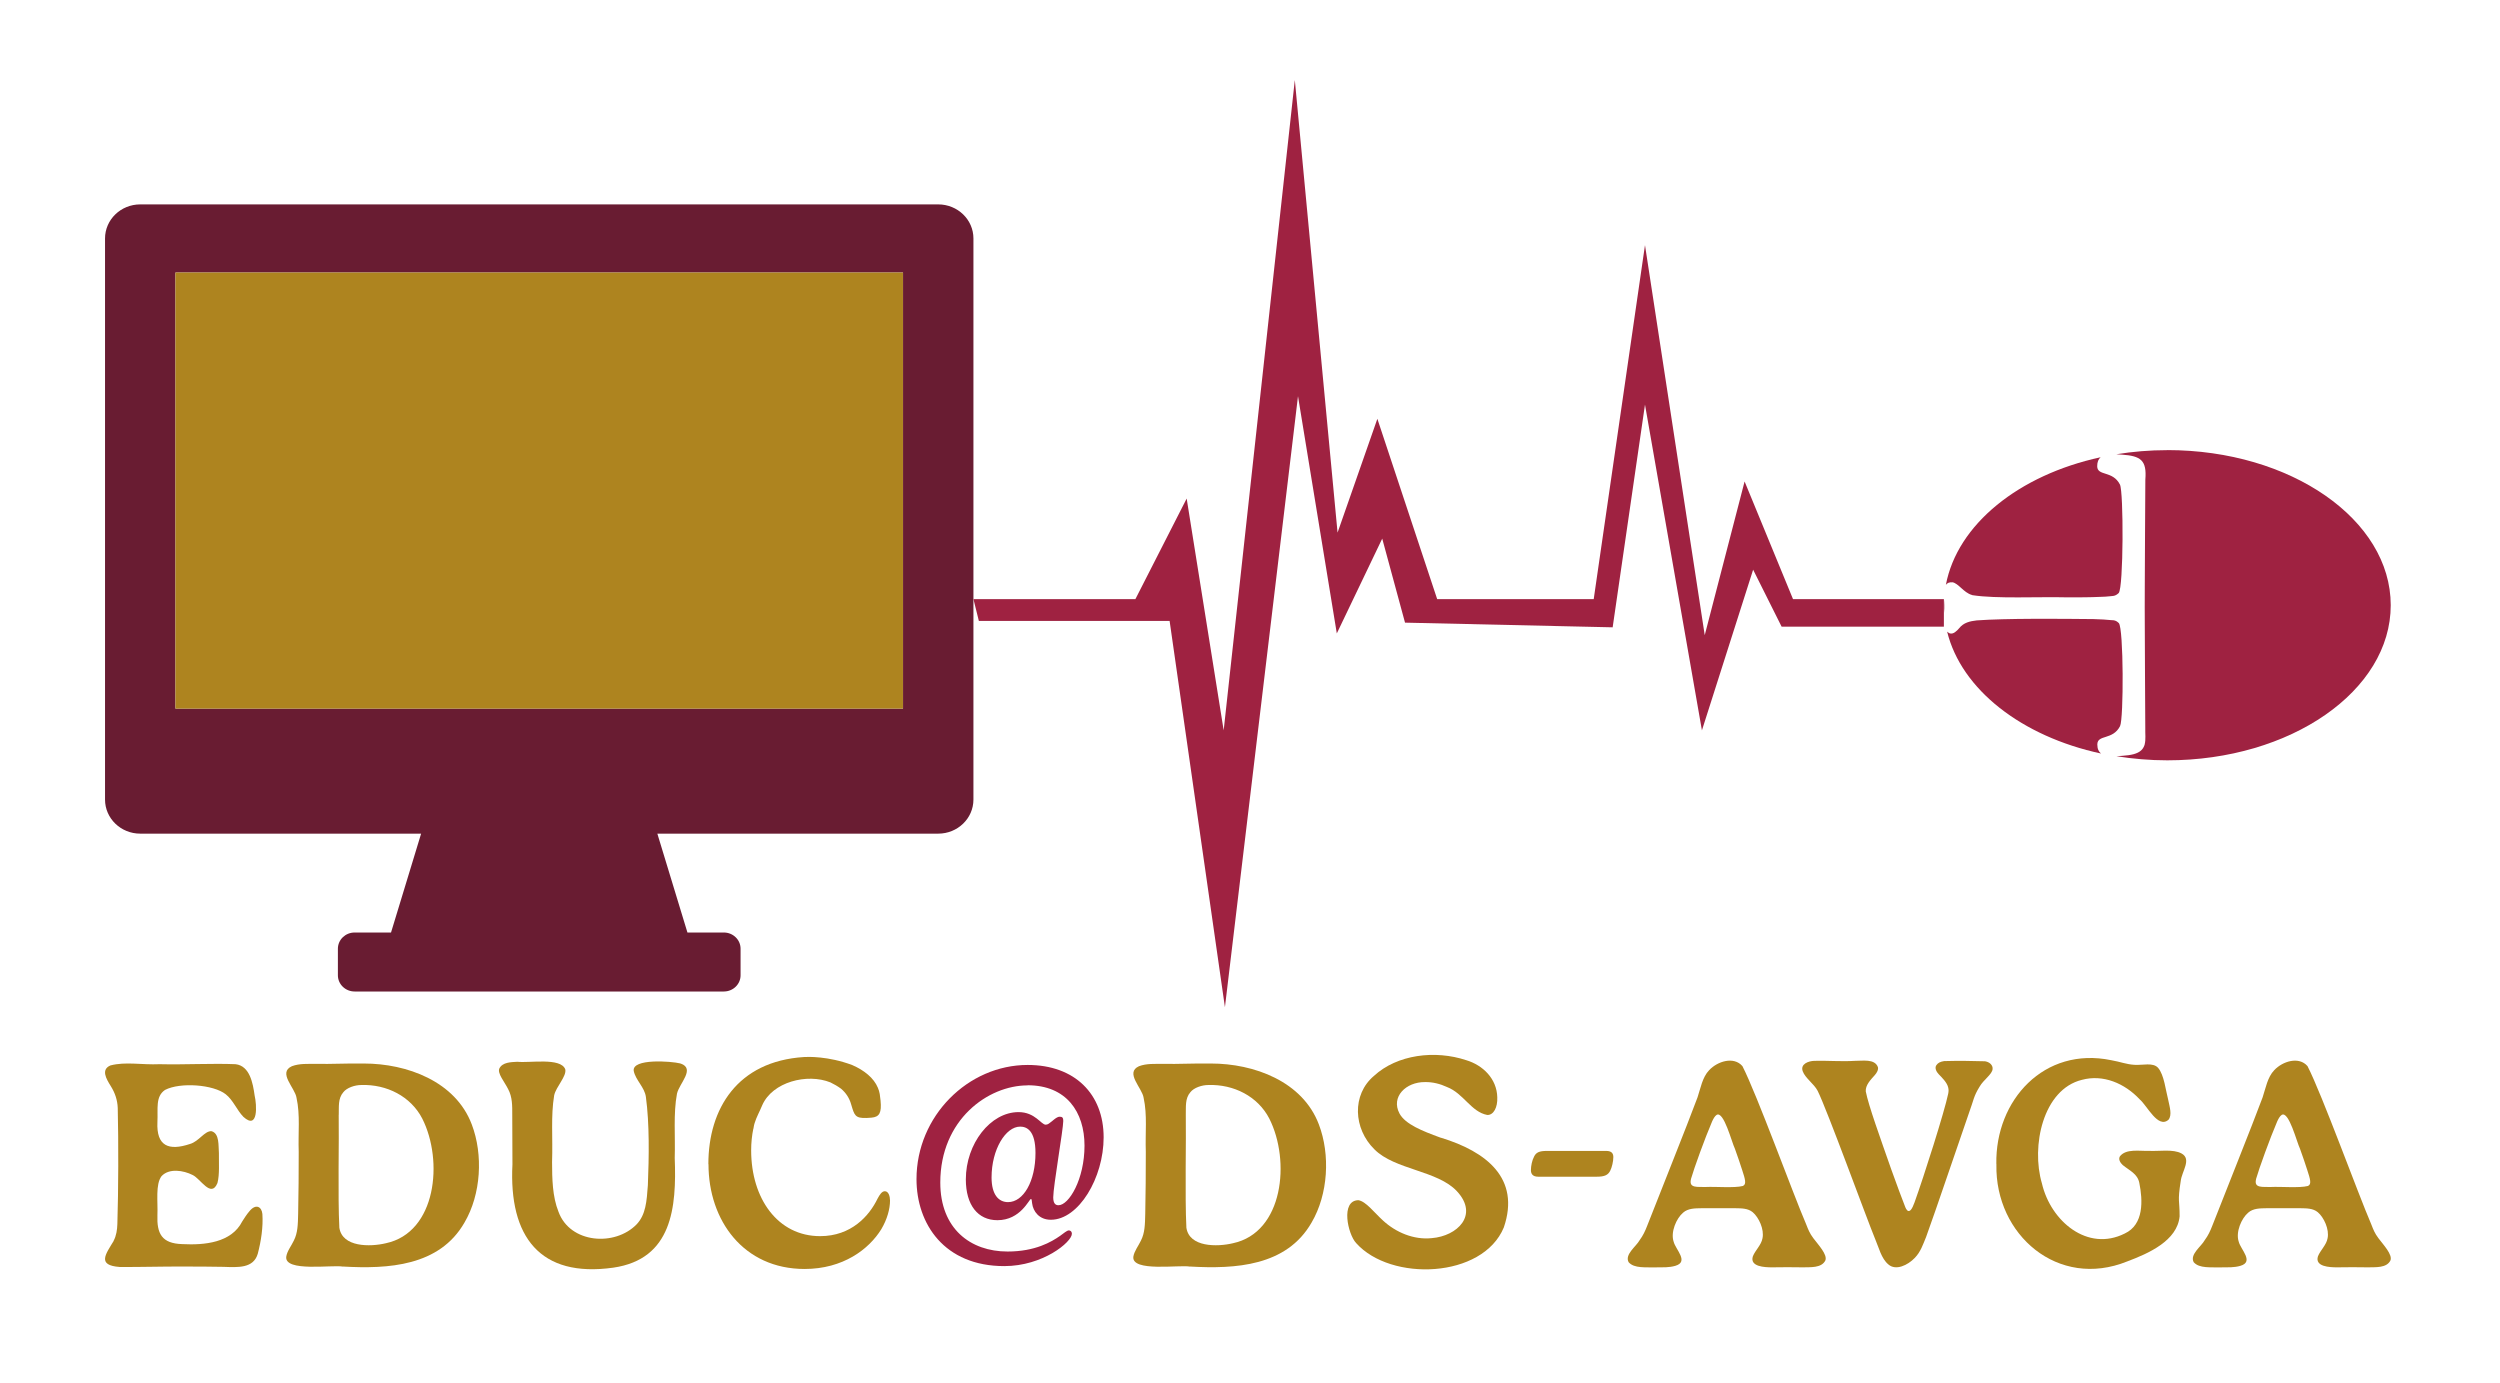 <?xml version="1.0" encoding="UTF-8"?>
<svg id="Capa_1" data-name="Capa 1" xmlns="http://www.w3.org/2000/svg" viewBox="0 0 401.31 222.08">
  <defs>
    <style>
      .cls-1 {
        fill: none;
      }

      .cls-2 {
        fill: #691c32;
      }

      .cls-3 {
        fill: #9f2241;
      }

      .cls-4 {
        fill: #ae841f;
      }
    </style>
  </defs>
  <g>
    <path class="cls-4" d="M18.24,199.18c.44-.84,.57-1.77,.6-2.71,.17-5.5,.19-13.05,.06-18.62-.05-1.27-.44-2.42-1.11-3.49-.75-1.2-1.61-2.66-.07-3.33,2.45-.64,5-.07,7.91-.2,3.96,.1,8.45-.16,12.19,0,2.28,.27,2.78,3.06,3.05,5,.36,1.54,.61,5.64-1.8,3.45-1.05-1.08-1.63-2.67-2.83-3.62-1.98-1.57-7.3-1.97-9.75-.7-1.57,1.07-1.11,2.99-1.22,5.17-.18,3.85,1.81,4.65,5.24,3.5,1.42-.41,2.33-2.1,3.43-2.05,1.33,.36,1.1,2.36,1.2,3.52-.02,1.47,.12,3.44-.22,4.74l-.03,.1c-1.02,2.43-2.7-.75-3.98-1.33-1.46-.74-3.76-1.12-4.98,.19-1,1.32-.57,4.1-.66,6.24-.11,2.97,.68,4.58,4.01,4.67,3.53,.18,7.86-.2,9.61-3.65,.34-.53,.71-1.12,1.11-1.58,1.05-1.33,2.01-.79,2.12,.4,.14,2.08-.21,4.35-.74,6.37-.69,2.38-3.19,2.19-5.49,2.11-1.97-.03-4.31-.06-6.34-.05-3.32-.02-7.27,.1-10.34,.07-3.66-.27-2.27-2.02-.97-4.17h0Z"/>
    <path class="cls-4" d="M55.04,203.32c-1.73-.32-9.4,.9-9.09-1.59,.13-.89,.82-1.74,1.21-2.57,.64-1.24,.66-2.6,.7-4.32,.07-3.13,.09-6.71,.09-9.93-.11-3.11,.26-5.89-.35-8.68-.22-1.59-3.06-4.04-.74-5.08,1.23-.46,2.57-.36,3.88-.37,2.55,.04,5-.1,7.52-.06h.14c6.92,0,14.72,2.86,17.33,9.78,1.85,4.86,1.5,11.21-1.17,15.75-4.02,7.02-12.25,7.47-19.51,7.06h0Zm-.67-24.38c.07,3.99-.15,13.22,.1,18.03v.08c.45,3.19,4.97,3.12,7.47,2.52,8.13-1.73,9.26-13.25,5.85-20-1.85-3.59-5.72-5.53-9.78-5.4-1.06,0-2.34,.44-2.89,1.15-.89,1.02-.7,2.36-.74,3.62h0Z"/>
    <path class="cls-4" d="M109.28,170.73c2.37,.84-.25,3.18-.61,4.84-.6,3.2-.25,6.83-.36,10.31,.31,7.95-.41,16.24-9.86,17.61-11.76,1.66-16.79-4.96-16.19-16.58,0-2.49-.02-5.76-.03-7.95,0-1.46,.03-2.86-.67-4.15-.58-1.17-1.75-2.51-1.4-3.3,.52-1.01,1.86-1.01,2.89-1.07,1.98,.22,6.96-.72,7.69,1.21,.25,1.1-1.49,2.81-1.78,4.17-.56,3.36-.2,6.76-.34,10.74,.01,2.63,.05,5.51,1.03,7.95,1.85,5.1,9.06,5.62,12.55,2.02,1.47-1.56,1.61-3.66,1.8-6.3,.18-4.55,.27-9.79-.32-14.16-.21-1.54-1.66-2.7-1.95-4.16-.31-2.04,6.05-1.56,7.44-1.21l.1,.04h0Z"/>
    <path class="cls-4" d="M113.71,186.87c0-8.91,4.68-16.51,15.34-17.19,.55-.04,3.89-.17,7.76,1.29,1.91,.83,3.46,2.07,4.11,3.64,.14,.32,.24,.66,.3,1.01,.06,.38,.1,.72,.13,1.04,.19,1.95-.16,2.64-1.46,2.75-.29,.03-.54,.04-.77,.05-1.88,.07-1.97-.45-2.48-2.15-.29-1.05-.86-1.89-1.62-2.54-.55-.4-1.13-.74-1.72-1.02-3.73-1.5-9.3-.08-10.94,3.66-.38,.94-.93,1.9-1.22,2.86-.07,.22-.12,.43-.15,.64-.01,.09-.03,.18-.04,.26h-.02c-.23,1.11-.35,2.29-.35,3.49,0,7.72,4.26,13.77,11.07,13.77,5,0,7.88-3.24,9.22-6.02,.33-.62,.69-1.19,1.17-1.19,.6,0,.83,.83,.83,1.5,0,1.33-.45,3-1.4,4.6-1.98,3.21-6.14,6.38-12.31,6.38-9.81,0-15.43-7.79-15.43-16.81Z"/>
    <path class="cls-3" d="M164.95,174.23c-6.34,0-14.01,5.5-14.01,15.6,0,7.41,4.84,11.07,10.8,11.07,4.46,0,7.07-1.57,8.41-2.5,.61-.43,1.11-.89,1.43-.89,.2,0,.48,.14,.48,.55,0,1.3-4.64,5.18-10.85,5.18-9.62,0-14.09-6.77-14.09-13.96,0-10.12,8.27-18.33,17.85-18.33,7.55,0,12.19,4.66,12.19,11.62,0,6.5-4,13.23-8.48,13.23-1.86,0-2.84-1.34-3-2.64-.05-.45-.07-.7-.18-.7-.3,0-1.66,3.41-5.39,3.41-3.14,0-5.07-2.43-5.07-6.55,0-5.75,3.96-10.8,8.46-10.8,2.66,0,3.62,2.02,4.36,2.02,.36,0,.61-.25,1-.55,.5-.41,.84-.73,1.27-.73s.55,.2,.55,.68c0,1.34-1.61,10.5-1.61,12.26,0,.98,.36,1.27,.84,1.27,1.68,0,4.18-4.16,4.18-9.57s-2.91-9.69-9.14-9.69h0Zm1.27,10.85c0-3.61-1.39-4.23-2.46-4.23-2.32,0-4.59,3.64-4.59,8.16,0,2.8,1.16,3.96,2.64,3.96,2.48,0,4.41-3.34,4.41-7.89Z"/>
    <path class="cls-4" d="M191.02,203.32c-1.73-.32-9.4,.9-9.09-1.59,.14-.89,.82-1.74,1.21-2.57,.64-1.24,.66-2.6,.7-4.32,.07-3.13,.09-6.71,.09-9.93-.11-3.11,.26-5.89-.35-8.68-.22-1.59-3.06-4.04-.74-5.08,1.23-.46,2.57-.36,3.88-.37,2.55,.04,5-.1,7.52-.06h.14c6.92,0,14.72,2.86,17.33,9.78,1.85,4.86,1.5,11.21-1.17,15.75-4.02,7.02-12.25,7.47-19.51,7.06h0Zm-.58-6.35v.08c.45,3.19,4.97,3.12,7.47,2.52,8.13-1.73,9.26-13.25,5.85-20-1.85-3.59-5.72-5.53-9.78-5.4-1.06,0-2.34,.44-2.89,1.15-.89,1.02-.7,2.36-.74,3.62,.07,3.99-.15,13.22,.09,18.03Z"/>
    <path class="cls-4" d="M231.33,182.64c7.21,2.2,12.77,6.48,10.07,14.39-3.39,8.21-18.15,8.75-23.71,2.51-1.33-1.42-2.54-6.83,.36-6.88,1.22,.19,2.52,1.96,3.95,3.26,2.06,1.9,4.94,3.14,7.84,2.83,4.08-.33,7.6-3.69,4.03-7.53-3.1-3.34-10-3.44-13.24-6.72-3.38-3.31-3.66-8.77-.07-11.8,3.73-3.43,9.8-4.18,14.82-2.51,2.66,.8,4.9,2.97,4.97,5.95,.07,1.62-.59,2.87-1.6,2.84-2.6-.48-3.81-3.47-6.48-4.49-1.09-.51-2.31-.81-3.5-.79-3.09-.04-5.53,2.38-4.12,5.04,.93,1.74,3.73,2.83,6.48,3.84l.2,.07h0Z"/>
    <path class="cls-4" d="M246.91,188.89c-.91,0-1.16-.5-1.16-1.05,0-.66,.18-1.57,.5-2.16,.32-.68,.82-.93,2.09-.93h9.5c.96,0,1.14,.5,1.14,1,0,.68-.23,1.66-.5,2.18-.34,.68-.89,.96-2.14,.96h-9.44Z"/>
    <path class="cls-4" d="M265.96,203.45c-1.76-.05-3.63,.2-4.53-.84-.66-1.25,1.22-2.52,1.77-3.53,.56-.76,.89-1.48,1.22-2.33,1.62-4.16,6.54-16.44,8.06-20.56l.03-.09c.47-1.39,.76-3.18,1.85-4.31,1.34-1.43,3.95-2.26,5.34-.65,2.35,4.58,8.1,20.45,10.24,25.41,.34,.86,.53,1.39,1.15,2.22,.73,.99,2.31,2.63,1.92,3.57-.62,1.24-2.41,1.06-3.61,1.1-1.59-.03-3.35-.03-4.95,0-1.17,0-3.62-.09-3.07-1.78,.39-.97,1.35-1.8,1.54-2.88,.31-1.43-.59-3.36-1.56-4.18-.77-.65-1.82-.63-2.79-.65-1.58,0-3.89,0-5.43,0-1.04,.02-2.16,0-2.97,.72-1.08,.92-2.03,3.12-1.51,4.66,.33,1.29,2.5,3.22,.26,3.87-1,.29-1.92,.23-2.96,.24h0Zm5.48-14.15c-.36,1.46,1.04,1.2,2.36,1.24,1.63-.08,4.59,.19,5.96-.16l.06-.03c.56-.28,.3-1.12-.14-2.47-.31-.99-.74-2.23-1.19-3.49-.5-1-1.77-6.08-2.92-5.43-.32,.2-.56,.68-.74,1.07-1.14,2.66-2.89,7.48-3.4,9.26h0Z"/>
    <path class="cls-4" d="M319.86,171.6c-.06,.86-1.44,1.7-2.09,2.84-.97,1.56-.94,2.14-1.7,4.21-1.75,5.01-5.3,15.57-6.88,19.9-.51,1.25-.88,2.38-1.79,3.34-1.18,1.25-3.1,2.11-4.26,1.09-1.15-.94-1.56-2.78-2.11-4.03-1.44-3.49-7.7-20.72-9.25-23.84-.6-1.15-1.99-2.03-2.4-3.15-.42-1.16,.92-1.65,1.89-1.67,2.02-.06,4.36,.14,6.48,0,1.19,.02,3.2-.38,3.7,1.01,.11,.42-.18,.92-.49,1.27-.72,.8-1.52,1.63-1.46,2.62,.43,2.26,2.33,7.48,4.08,12.49,.92,2.55,1.75,4.81,2.27,6.11,.14,.33,.4,.82,.79,.51,.32-.27,.52-.86,.69-1.29,1.54-4.28,4.79-14.51,5.4-17.43,.07-.36,.1-.65-.01-1.05-.18-.75-.96-1.53-1.5-2.08-.38-.39-.7-1.01-.39-1.46,.29-.41,.65-.56,1.25-.66,2.2-.06,4.42-.04,6.54,.03l.12,.02c.6,.12,1.18,.57,1.12,1.22Z"/>
    <path class="cls-4" d="M320.46,186.83c-.18-10.22,7.67-18.88,18.45-16.64,1.49,.26,2.4,.66,3.71,.74,1.35,.09,2.99-.43,3.81,.49,.97,1.13,1.22,3.63,1.63,5.18,.22,1.09,.64,2.38,.04,3.14-1.69,1.5-3.41-2.24-4.64-3.28-2.39-2.55-5.84-4.04-9.26-3.12-6.26,1.54-8.19,10.65-6.42,16.64,1.42,6.08,7.34,11.02,13.29,8.03,3.09-1.43,2.91-5.32,2.34-8.13-.29-1.47-1.56-1.96-2.66-2.86-.38-.35-.74-.9-.46-1.39,.98-1.28,3.16-.83,4.61-.89,1.65,.1,3.92-.33,5.29,.42,1.67,.91,.04,2.87-.13,4.42-.54,3.43-.17,3.03-.18,5.68-.38,3.91-4.97,5.94-8.41,7.23-11.1,4.49-21.22-4.27-21-15.53v-.12h0Z"/>
    <path class="cls-4" d="M356.67,203.45c-1.76-.05-3.63,.2-4.53-.84-.66-1.25,1.22-2.52,1.77-3.53,.56-.76,.89-1.48,1.22-2.33,1.62-4.16,6.54-16.44,8.06-20.56l.03-.09c.47-1.39,.76-3.18,1.85-4.31,1.34-1.43,3.95-2.26,5.34-.65,2.35,4.58,8.1,20.45,10.24,25.41,.34,.86,.53,1.39,1.15,2.22,.73,.99,2.31,2.63,1.92,3.57-.62,1.24-2.41,1.06-3.61,1.1-1.59-.03-3.35-.03-4.95,0-1.17,0-3.62-.09-3.07-1.78,.39-.97,1.35-1.8,1.54-2.88,.31-1.43-.59-3.36-1.56-4.18-.77-.65-1.82-.63-2.79-.65-1.58,0-3.89,0-5.43,0-1.04,.02-2.16,0-2.97,.72-1.08,.92-2.03,3.12-1.51,4.66,.33,1.29,2.5,3.22,.26,3.87-1,.29-1.92,.23-2.96,.24h0Zm5.48-14.15c-.36,1.46,1.04,1.2,2.36,1.24,1.63-.08,4.59,.19,5.96-.16l.06-.03c.56-.28,.3-1.12-.14-2.47-.31-.99-.74-2.23-1.19-3.49-.5-1-1.77-6.08-2.92-5.43-.32,.2-.56,.68-.74,1.07-1.14,2.66-2.89,7.48-3.4,9.26h0Z"/>
  </g>
  <g>
    <path class="cls-2" d="M150.61,32.81H22.51c-3.12,0-5.65,2.45-5.65,5.47v90.07c0,3.02,2.53,5.47,5.65,5.47h45.09l-4.83,15.87h-5.84c-1.49,0-2.69,1.17-2.69,2.6v4.27c0,1.43,1.2,2.6,2.69,2.6h59.26c1.49,0,2.69-1.17,2.69-2.6v-4.27c0-1.43-1.2-2.6-2.69-2.6h-5.84l-4.83-15.87h45.09c3.12,0,5.65-2.45,5.65-5.47V38.28c0-3.02-2.53-5.47-5.65-5.47h0Zm-5.65,80.94H28.16V43.75h116.8V113.76h0Z"/>
    <polygon class="cls-3" points="156.26 96.17 182.26 96.17 190.49 80.03 196.43 117.24 207.85 12.85 214.71 85.5 221.1 67.23 230.7 96.17 255.83 96.17 264.06 39.35 273.65 101.96 280.05 77.29 287.82 96.17 312.04 96.17 312.04 100.59 285.99 100.59 281.42 91.45 273.2 117.24 264.06 64.95 258.87 100.7 225.54 99.95 221.88 86.46 214.59 101.68 208.36 63.6 196.63 161.68 187.75 99.67 157.13 99.67 156.26 96.17"/>
    <g>
      <path class="cls-3" d="M312.07,96.25c-.02,.3-.03,.6-.03,.91,0,.41,.02,.82,.04,1.23,.06-1.22,.01-1.49-.01-2.14Z"/>
      <path class="cls-3" d="M313.39,93.46c1,.17,1.81,1.66,3.13,2.04l.1,.04c3.83,.6,10.55,.23,15.31,.35,1.79,0,3.51,0,5.26-.08,.25-.01,.5-.02,.75-.03,1.24-.14,1.52,.01,2.16-.58,.78-.84,.8-16.26,.2-17.42-1.16-2.28-3.63-1.31-3.65-2.93,0-.7,.2-1.15,.55-1.45-13.12,2.84-23,10.78-24.84,20.48,.21-.28,.54-.45,1.03-.4Z"/>
      <path class="cls-3" d="M336.67,119.49c.02-1.62,2.49-.65,3.65-2.93,.59-1.17,.58-15.7-.2-16.54-.08-.07-.15-.14-.22-.19-.06-.04-.12-.08-.17-.11,0,0-.02-.01-.03-.02-.07-.04-.13-.06-.2-.08,0,0,0,0,0,0-.07-.02-.14-.04-.21-.05-.18,0-.35-.01-.47-.03-.55-.07-1.67-.13-2.76-.16-5.52-.06-14.09-.13-18.75,.21-1.1,.13-2.1,.35-2.82,1.26-.37,.43-.93,1.01-1.52,.82-.17-.08-.3-.18-.41-.28,2.28,9.29,11.97,16.83,24.7,19.57-.36-.29-.59-.74-.59-1.46Z"/>
      <path class="cls-3" d="M347.9,72.26c-2.82,0-5.55,.23-8.18,.66,.3,.02,.6,.04,.89,.06,3.03,.21,4.02,.89,3.77,4-.03,1.7-.07,15.04-.09,17.06-.01,1.1-.02,2.24-.01,3.4,0,.99,0,1.92,.01,2.83,.02,1.86,.05,15.02,.08,16.65-.03,.84,.11,1.76-.1,2.58,0,0,0,.01,0,.02-.02,.06-.04,.11-.06,.17-.12,.31-.28,.56-.5,.76-.6,.56-1.59,.78-3.08,.88h0c-.3,.02-.6,.05-.9,.06,2.63,.42,5.36,.66,8.17,.66,19.81,0,35.87-11.15,35.87-24.9s-16.06-24.9-35.87-24.9Z"/>
    </g>
    <polygon class="cls-4" points="144.95 113.75 28.16 113.75 28.16 43.75 144.95 43.75 144.95 113.76 144.95 113.75"/>
  </g>
  <rect class="cls-1" width="401.31" height="222.08"/>
</svg>